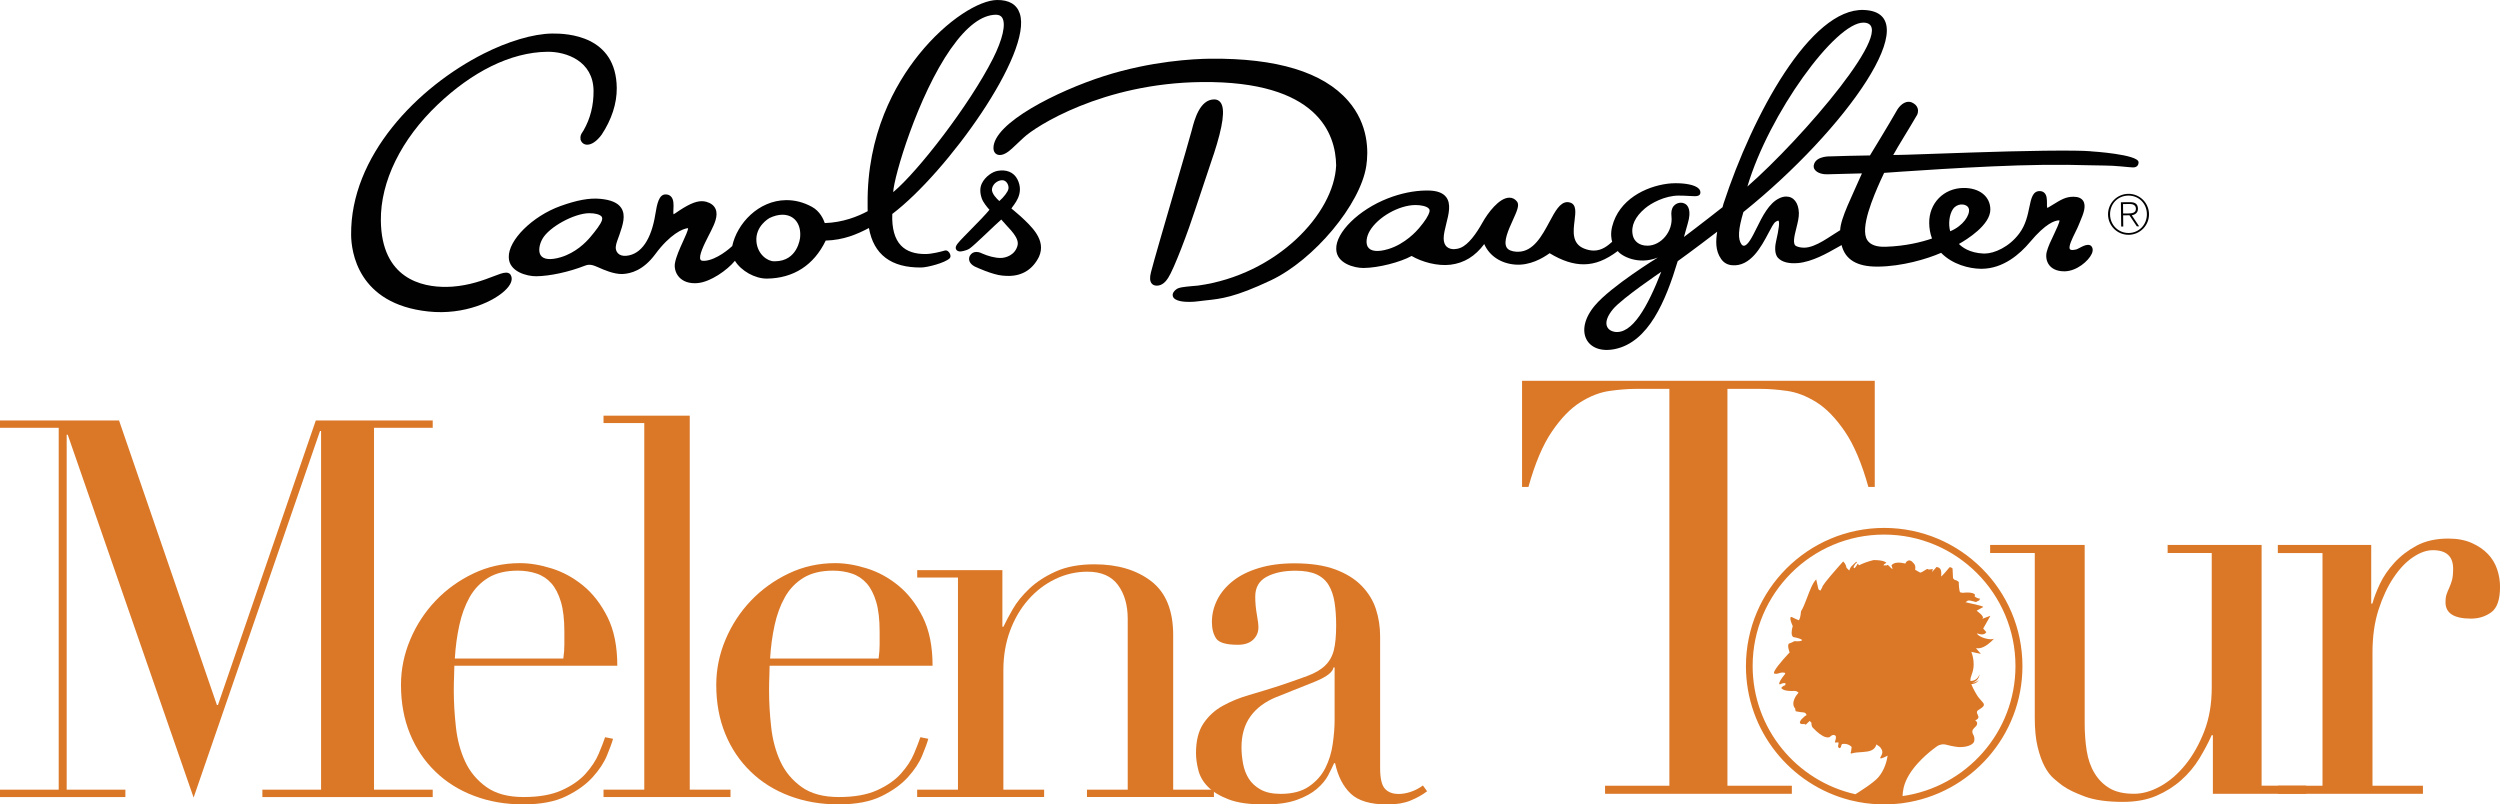 <?xml version="1.0" encoding="UTF-8"?>
<svg id="Layer_2" data-name="Layer 2" xmlns="http://www.w3.org/2000/svg" viewBox="0 0 551.51 177.47">
  <defs>
    <style>
      .cls-1 {
        fill: #db7828;
      }

      .cls-2 {
        fill: #010101;
      }
    </style>
  </defs>
  <g id="Layer_1-2" data-name="Layer 1">
    <g>
      <path class="cls-1" d="M433.76,132.84s.02.01.04.02c.01-.05-.14-.13-.04-.02Z"/>
      <g>
        <path class="cls-1" d="M0,174.2h12.95v-79.82H0v-1.63h26.26l21.59,62.78h.23l21.59-62.78h25.79v1.63h-12.95v79.82h12.95v1.63h-37.58v-1.63h12.95v-79.12h-.23l-27.89,80.87L14.94,95.9h-.23v78.3h12.95v1.63H0v-1.63Z"/>
        <path class="cls-1" d="M100.23,146.89c0,.78-.02,1.58-.06,2.39-.04.82-.06,1.85-.06,3.09,0,2.57.16,5.25.47,8.05.31,2.8.99,5.33,2.04,7.59,1.05,2.26,2.61,4.12,4.67,5.6,2.06,1.48,4.8,2.22,8.23,2.22s6.24-.51,8.46-1.52c2.22-1.01,3.97-2.24,5.25-3.68,1.28-1.44,2.24-2.9,2.86-4.38.62-1.48,1.09-2.68,1.4-3.62l1.75.35c-.23.86-.68,2.08-1.34,3.68-.66,1.6-1.71,3.19-3.15,4.78-1.44,1.6-3.38,3-5.83,4.2-2.45,1.21-5.62,1.81-9.51,1.81s-7.49-.62-10.79-1.87c-3.31-1.24-6.17-3.03-8.58-5.37-2.41-2.33-4.28-5.11-5.6-8.34-1.32-3.23-1.98-6.83-1.98-10.79,0-3.42.68-6.75,2.04-9.98,1.36-3.23,3.23-6.09,5.6-8.58,2.37-2.49,5.15-4.49,8.34-6.01,3.19-1.52,6.61-2.28,10.27-2.28,2.18,0,4.51.39,7,1.17,2.49.78,4.8,2.04,6.94,3.79,2.14,1.75,3.93,4.07,5.37,6.94,1.44,2.88,2.16,6.46,2.16,10.74h-35.94ZM124.27,145.26c.16-1.09.23-2.1.23-3.03v-2.92c0-2.64-.25-4.82-.76-6.54-.51-1.71-1.21-3.07-2.1-4.08-.9-1.01-1.98-1.73-3.27-2.16-1.28-.43-2.67-.64-4.14-.64-2.65,0-4.82.53-6.54,1.58-1.71,1.05-3.07,2.47-4.08,4.26-1.01,1.79-1.77,3.85-2.28,6.19-.51,2.33-.84,4.78-.99,7.35h23.92Z"/>
        <path class="cls-1" d="M133.14,174.2h8.99v-80.87h-8.99v-1.63h19.02v82.5h8.99v1.63h-28.01v-1.63Z"/>
        <path class="cls-1" d="M169.78,146.89c0,.78-.02,1.58-.06,2.39-.04.82-.06,1.85-.06,3.09,0,2.57.15,5.25.47,8.05.31,2.8.99,5.33,2.04,7.59,1.05,2.26,2.61,4.12,4.67,5.6,2.06,1.48,4.8,2.22,8.23,2.22s6.24-.51,8.46-1.52c2.22-1.01,3.97-2.24,5.25-3.68,1.28-1.44,2.24-2.9,2.86-4.38.62-1.48,1.09-2.68,1.4-3.62l1.75.35c-.23.86-.68,2.08-1.34,3.68-.66,1.6-1.71,3.19-3.15,4.78-1.44,1.6-3.38,3-5.83,4.2-2.45,1.21-5.62,1.81-9.51,1.81s-7.49-.62-10.79-1.87c-3.31-1.24-6.17-3.03-8.58-5.37-2.41-2.33-4.28-5.11-5.6-8.34-1.32-3.23-1.98-6.83-1.98-10.79,0-3.42.68-6.75,2.04-9.98,1.36-3.23,3.23-6.09,5.6-8.58,2.37-2.49,5.15-4.49,8.34-6.01,3.19-1.52,6.61-2.28,10.27-2.28,2.18,0,4.51.39,7,1.17,2.49.78,4.8,2.04,6.94,3.79,2.14,1.75,3.93,4.07,5.37,6.94,1.44,2.88,2.16,6.46,2.16,10.74h-35.94ZM193.82,145.26c.16-1.09.23-2.1.23-3.03v-2.92c0-2.64-.25-4.82-.76-6.54-.51-1.71-1.21-3.07-2.1-4.08-.9-1.01-1.98-1.73-3.27-2.16-1.28-.43-2.67-.64-4.14-.64-2.65,0-4.82.53-6.54,1.58-1.71,1.05-3.07,2.47-4.08,4.26-1.01,1.79-1.77,3.85-2.28,6.19-.51,2.33-.84,4.78-.99,7.35h23.92Z"/>
        <path class="cls-1" d="M202.34,174.2h8.99v-46.8h-8.99v-1.63h18.79v12.49h.23c.47-1.01,1.15-2.29,2.04-3.85.89-1.56,2.12-3.07,3.68-4.55,1.56-1.48,3.5-2.74,5.83-3.79,2.33-1.05,5.17-1.58,8.52-1.58,5.13,0,9.32,1.25,12.54,3.73,3.23,2.49,4.84,6.46,4.84,11.9v34.08h8.99v1.63h-28.01v-1.63h8.99v-37.69c0-3.03-.72-5.52-2.16-7.47-1.44-1.94-3.68-2.92-6.71-2.92-2.49,0-4.86.54-7.12,1.63-2.26,1.09-4.24,2.61-5.95,4.55-1.71,1.95-3.05,4.24-4.03,6.89-.97,2.65-1.46,5.52-1.46,8.64v26.37h8.99v1.63h-28.01v-1.63Z"/>
        <path class="cls-1" d="M314.83,174.55c-1.01.78-2.22,1.46-3.62,2.04-1.4.58-3.11.88-5.13.88-3.73,0-6.44-.8-8.11-2.39-1.67-1.59-2.82-3.83-3.44-6.71h-.23c-.31.7-.74,1.58-1.28,2.63-.55,1.05-1.38,2.06-2.51,3.03-1.13.97-2.63,1.79-4.49,2.45-1.87.66-4.24.99-7.12.99-3.27,0-5.88-.37-7.82-1.11-1.95-.74-3.46-1.65-4.55-2.74-1.09-1.09-1.81-2.31-2.16-3.68-.35-1.36-.53-2.63-.53-3.79,0-2.72.54-4.9,1.63-6.53,1.09-1.63,2.51-2.94,4.26-3.91,1.75-.97,3.69-1.77,5.83-2.39,2.14-.62,4.3-1.28,6.48-1.98,2.57-.86,4.69-1.59,6.36-2.22,1.67-.62,2.98-1.38,3.91-2.28.93-.89,1.58-2.02,1.93-3.38.35-1.36.52-3.21.52-5.54,0-1.87-.12-3.54-.35-5.02-.23-1.48-.66-2.74-1.28-3.79-.62-1.05-1.52-1.85-2.68-2.39-1.17-.54-2.72-.82-4.67-.82-2.57,0-4.69.45-6.36,1.34-1.67.9-2.51,2.35-2.51,4.38,0,1.32.12,2.63.35,3.91.23,1.28.35,2.24.35,2.86,0,1.09-.39,2-1.17,2.74-.78.74-1.91,1.11-3.38,1.11-2.57,0-4.16-.47-4.78-1.4-.62-.93-.93-2.14-.93-3.62,0-1.71.39-3.34,1.17-4.9.78-1.56,1.93-2.94,3.44-4.14,1.52-1.21,3.42-2.16,5.72-2.86,2.29-.7,4.92-1.05,7.88-1.05,3.58,0,6.57.45,8.99,1.34,2.41.9,4.36,2.1,5.83,3.62,1.48,1.52,2.53,3.23,3.15,5.13.62,1.91.93,3.91.93,6.01v29.06c0,2.26.35,3.77,1.05,4.55.7.78,1.71,1.17,3.03,1.17.86,0,1.75-.16,2.68-.47.93-.31,1.83-.78,2.68-1.4l.93,1.28ZM294.41,147.24h-.23c-.16,1.01-1.44,2.02-3.85,3.03l-8.75,3.5c-2.49,1.01-4.4,2.43-5.72,4.26-1.32,1.83-1.98,4.1-1.98,6.83,0,1.17.12,2.37.35,3.62.23,1.25.66,2.35,1.28,3.33.62.97,1.5,1.77,2.63,2.39,1.13.62,2.59.93,4.38.93,2.57,0,4.65-.54,6.24-1.63,1.59-1.09,2.8-2.45,3.62-4.08.82-1.63,1.36-3.4,1.63-5.31.27-1.91.41-3.64.41-5.19v-11.67Z"/>
        <path class="cls-1" d="M354.06,173.33h14.21v-87.54h-7.42c-1.71,0-3.63.15-5.76.45-2.13.3-4.29,1.13-6.46,2.5-2.18,1.37-4.27,3.52-6.27,6.46-2.01,2.94-3.73,7.02-5.18,12.22h-1.41v-23.42h77.81v23.42h-1.41c-1.45-5.2-3.18-9.28-5.18-12.22-2.01-2.94-4.09-5.1-6.27-6.46-2.18-1.36-4.33-2.2-6.46-2.5-2.13-.3-4.05-.45-5.76-.45h-7.42v87.54h14.21v1.79h-41.21v-1.79Z"/>
        <path class="cls-1" d="M508.77,175.12h-20.6v-12.93h-.26c-.77,1.71-1.69,3.44-2.75,5.18-1.07,1.75-2.39,3.33-3.97,4.73-1.58,1.41-3.41,2.56-5.5,3.46-2.09.9-4.54,1.34-7.36,1.34-3.41,0-6.19-.38-8.32-1.15-2.13-.77-3.8-1.58-4.99-2.43-.6-.43-1.26-.96-1.98-1.6-.73-.64-1.39-1.51-1.98-2.62-.6-1.11-1.11-2.54-1.54-4.29-.43-1.75-.64-3.9-.64-6.46v-36.35h-9.85v-1.79h20.86v39.29c0,2.22.15,4.27.45,6.14.3,1.88.87,3.52,1.73,4.93.85,1.41,1.96,2.52,3.33,3.33,1.36.81,3.16,1.21,5.38,1.21,1.88,0,3.82-.55,5.82-1.66,2-1.11,3.84-2.69,5.5-4.74,1.66-2.05,3.05-4.5,4.16-7.36,1.11-2.86,1.66-6.08,1.66-9.66v-29.69h-9.73v-1.79h20.73v53.11h9.85v1.79Z"/>
        <path class="cls-1" d="M502.5,173.33h9.85v-51.32h-9.85v-1.79h20.6v12.93h.26c.34-1.28.9-2.73,1.66-4.35.77-1.62,1.83-3.18,3.2-4.67,1.36-1.49,3.01-2.75,4.93-3.78,1.92-1.02,4.24-1.54,6.98-1.54,1.96,0,3.67.32,5.12.96,1.45.64,2.64,1.45,3.58,2.43.94.98,1.62,2.11,2.05,3.39.43,1.28.64,2.56.64,3.84,0,2.82-.64,4.69-1.92,5.63-1.28.94-2.77,1.41-4.48,1.41-3.75,0-5.63-1.19-5.63-3.58,0-.77.08-1.39.26-1.86.17-.47.36-.94.58-1.41.21-.47.4-1,.58-1.6.17-.6.26-1.45.26-2.56,0-2.73-1.49-4.09-4.48-4.09-1.37,0-2.82.51-4.35,1.54-1.54,1.02-2.97,2.52-4.29,4.48-1.32,1.96-2.43,4.33-3.33,7.1-.9,2.77-1.34,5.95-1.34,9.53v29.31h11.13v1.79h-31.99v-1.79Z"/>
        <path class="cls-1" d="M415.66,116.46c-16.82,0-30.5,13.68-30.5,30.5,0,14.25,9.82,26.24,23.05,29.58.56.14,1.12.26,1.7.37,1.02.2,2.05.34,3.1.43.88.08,1.76.12,2.65.12.16,0,.32,0,.48-.01,1.07-.02,2.12-.09,3.16-.21.17-.02.34-.04.51-.07,14.86-2.03,26.35-14.8,26.35-30.21,0-16.82-13.68-30.5-30.5-30.5ZM419.71,175.66c.02-.57.08-1.2.24-1.89.46-1.97,1.7-3.8,3.05-5.31,1.19-1.34,2.46-2.42,3.35-3.11.68-.53,1.14-.84,1.14-.84.53-.26,1.18-.42,1.79-.24.08.02.15.04.23.06,1.33.36,2.58.48,2.58.48.15,0,.3,0,.44,0,1.78-.03,2.92-.69,3-1.36.09-.72,0-.95-.32-1.59-.28-.56.05-.95.05-.95.27-.4.58-.58.76-.86.07-.1.12-.22.14-.36.03-.17-.01-.31-.07-.42-.13-.24-.38-.35-.38-.35,0,0,.23-.06.43-.22.1-.07.19-.16.25-.28.15-.31.01-.5-.15-.86-.03-.06-.05-.11-.08-.19-.12-.33.03-.53.15-.64.06-.06.12-.08.12-.08,1.4-.86,1.18-1.04,1.22-1.27.04-.2-.68-.92-1.09-1.42-.05-.06-.09-.11-.13-.16-.29-.39-1.15-1.81-1.55-2.88,1.2-.06,1.64-.88,1.64-.88-.49.42-1.04.55-1.47.57,1.55-.36,1.66-1.87,1.66-1.87-.45,1.2-1.35,1.48-2.02,1.5,0-.02,0-.04,0-.06-.09-1,.69-1.71.71-3.61,0-1.08-.22-2.01-.52-2.77l2.11.45-1.09-1.26c.08,0,.16,0,.26.02.47.04.96-.08,1.41-.29,1.3-.6,2.36-1.88,2.36-1.88-.28.29-1.27.22-2.19-.07-.66-.21-1.28-.53-1.58-.92-.29-.38.89.41,1.67-.04.14-.08.26-.19.36-.35,0,0-.12-.15-.3-.36-.11-.13-.24-.28-.39-.45l.52-.91,1.08-1.9-.94.35-1.01.38.12-.07c.8-.38-1.22-1.77-1.22-1.77l1.46-.83c-.12-.18-1.19-.43-2.15-.65-.73-.16-1.4-.3-1.55-.37,0,.03-.05.05-.2.03l.24-.23c.3-.29.49-.29,1.57,0,.15.04.32.09.51.14.1-.09.33-.22.69-.36.04-.14.11-.27.23-.38-.55-.06-.98-.25-1.28-.57.15-.15.18-.27.08-.38-.03-.03-.06-.05-.09-.07-.43-.34-1.3-.44-2.64-.28-.18-.06-.31-.1-.4-.11-.06,0-.11,0-.13.02-.2-.48-.29-1.73-.27-2.28-.26-.27-.56-.43-.91-.48l-.37-.38-.1-2.14c-.33-.28-.56-.35-.69-.24-.04.05-.08.09-.12.14-.73.88-1.27,1.49-1.6,1.81-.35.33.52-1.96-1.17-2.03.02.02-.13.2-.32.41-.28.31-.63.68-.66.71l.24-.66-1.02.09c-.11-.47-1.17.56-1.7.66-.09.02-.17,0-.23-.05-.62-.34-.95-.53-.98-.56.11-.6.02-1.06-.28-1.37l-.45-.47c-.39-.29-.69-.25-.91-.13-.18.1-.3.24-.37.3-.06.15-.11.25-.17.3-1.23-.3-2.08-.27-2.59.03-.07.04-.16.08-.22.13l-.24.23c.13.45.23.7.29.76-.49.07-.95-1.17-1.39-.75l-.08.08c-.41-.43-.57.47-.49-.28l.55-.37c-.24-.25-.72-.42-1.42-.52-.39-.05-.85-.08-1.39-.08-.61.15-1.18.32-1.72.51-.53.19-1.03.41-1.5.64l-.15-.16-.08-.23-.07.07c-.24.43-.42.7-.56.83l-.15.15-.23-.24.4-.68.38-.37-.15-.16-1.04,1-.04.03c-.13.12-.29.43-.48.92l-.6-.62c-.09-.51-.29-.92-.58-1.23l-.15-.16c-.46.51-.87.98-1.26,1.42-2.4,2.73-3.52,4.18-3.36,4.35-.03.03-.07.08-.11.14-.08.12-.17.29-.28.53-.14-.03-.29-.14-.45-.31l-.49-2.16c-.79.76-1.41,2.45-2.04,4.1-.41,1.09-.83,2.17-1.31,2.94-.1,1.09-.26,1.75-.49,1.97-.41-.15-.94-.39-1.59-.73-.02.02-.04.02-.06.03-.03.01-.07,0-.1-.02-.15.15-.14.49.01.97.09.29.21.61.4,1.02-.33,1.21-.32,2,.03,2.36l.07.07c1.1.21,1.75.43,1.96.65-.02.41-1.72.26-1.72.26-.18.17-1.11.52-1.19.55,0,0-.01,0-.01,0-.19.22-.16.65-.08,1.06.1.47.26.89.26.89-.08.07-.21.21-.38.39-1.09,1.16-3.75,4.17-2.92,4.29.96.14,1.12-.43,2.23-.2.1.1.13.18.08.23-1.02,1.27-1.44,2.03-1.27,2.26l.08.08c.62-.3,1.03-.37,1.23-.24.02.01.05.02.06.03l-.09.38s0,0-.01,0c-.28.08-.54.22-.76.44-.09.12-.09.22,0,.3.14.15.37.27.67.36.51.15,1.25.2,2.22.16.3.01.57.14.8.37.01.01.02.01.03.02,0,0-.02.03-.04.04-.33.34-1.86,2.2-.66,3.53-.05.05-.03.22.07.53.07.02.15.03.22.04.48.1,1.02.18,1.68.23.05.05.15.11.3.17.03.13.11.26.23.38l-.46.29-.78.75c-.89,1.25.73.93.73.93.15.16.28.19.38.09l.78-.75.03.03.35.36c0,.51.1.87.29,1.08.28.29,1.19,1.25,2.14,1.79.54.31,1.09.48,1.55.33.57-.55,1.03-.64,1.37-.28.13.19.07.65-.18,1.37l.08.08s.08,0,.12,0c.38-.03.6-.03.64.02-.12.61-.15.94-.1.99l.15.16c.1.1.2.11.3,0l.15-.15c.06-.35.14-.57.25-.68.61-.11,1.15-.02,1.62.25.18.11.34.23.5.39-.07.77-.15,1.2-.25,1.3l.15.16c.77-.26,1.68-.28,2.54-.34,1.38-.1,2.65-.29,3.03-1.68.06.05.12.08.18.13.21.15.41.3.6.43.26.42.9.96.21,2.06-.5.78.25.48,1.48-.14-.17,1.17-.69,3.16-2.01,4.72-.24.29-.59.61-1,.95-.9.75-2.11,1.57-3.28,2.32-.28.18-.56.35-.82.52-12.96-2.89-22.67-14.47-22.67-28.29,0-15.98,13-28.99,28.99-28.99s28.99,13,28.99,28.99c0,14.61-10.86,26.72-24.94,28.7Z"/>
      </g>
      <path class="cls-2" d="M208.47,55.26c-1,.29-2.87.76-4.24.78-2.4.03-4.24-.6-5.46-1.87-1.4-1.45-2.05-3.8-1.93-6.97,12.03-9.1,31.05-35.54,28.12-44.24C224.29.97,222.6-.03,219.94,0c-3.8.04-10.94,4.2-17.25,12.05-5.24,6.53-11.45,17.56-11.29,32.98v.59c0,.3,0,.63.01.97-2.18,1.17-5.49,2.5-9.46,2.62-.27-.79-1.04-2.62-2.85-3.59-1.84-1-3.75-1.49-5.69-1.47-6.12.07-10.82,5.18-11.88,10.14-.52.48-3.38,3.03-6.07,3.25h-.2c-.56.02-.68-.17-.72-.24-.5-.82.87-3.52,1.69-5.13.2-.38.38-.74.54-1.06l.15-.31c.63-1.28,1.59-3.21.93-4.71-.33-.75-1.01-1.28-2.02-1.57-.33-.09-.68-.14-1.04-.14-1.44.02-3.12.79-5.81,2.66-.2.14-.33.2-.41.23-.05-.23-.03-.75-.01-1.11.05-1.01.1-2.16-.54-2.81-.3-.31-.71-.47-1.22-.46-1.42.02-1.85,2.03-2.23,4.38-.86,5.4-3.02,8.84-6.4,9.16-1.76.16-2.4-.99-2.33-1.96.06-.82.5-1.76.84-2.77.7-2.06,1.43-4.19.38-5.81-.74-1.15-2.27-1.81-4.65-2.03-2.39-.22-5.13.28-8.79,1.6-6.18,2.24-11.5,7.51-11.38,11.29.03,3.21,4.07,4.21,6.01,4.19h.07c3-.03,7.21-.95,10.72-2.33,1.08-.43,1.84-.12,3.09.43.94.42,3.29,1.48,5.18,1.41,1.83-.08,4.59-.79,7.24-4.37,3.26-4.41,6.1-5.68,7.25-5.75,0,.48-.65,1.91-1.14,2.97-.7,1.54-1.5,3.29-1.76,4.75-.15.8,0,2.01.83,2.99.57.67,1.65,1.46,3.61,1.44.18,0,.36,0,.55-.03,2.86-.24,6.58-2.88,8.24-4.92,1.36,2.22,4.4,3.95,7.06,3.93,5.88-.07,10.36-2.97,12.97-8.39,3.94-.11,6.89-1.38,9.53-2.77,1.04,5.86,4.91,8.78,11.53,8.71,1.32-.01,5.22-1,6.27-2.02.22-.21.26-.57.09-.97-.18-.43-.62-.9-1.15-.75M209.79,10.71c3.45-4.91,6.78-7.42,9.9-7.46.66,0,1.12.21,1.4.66.87,1.4.1,4.78-2.05,9.04-5.15,10.18-16.55,24.92-22,29.44.17-3.48,5.43-21.25,12.75-31.69M132.82,48.5c-.23.9-1.43,2.42-2.59,3.8-1.03,1.23-3.25,3.45-6.47,4.43-2.32.7-3.92.53-4.52-.47-.49-.82-.31-2.26.43-3.58,1.48-2.61,6.97-5.61,10.3-5.65,1.29-.01,2.36.28,2.73.73.1.13.21.34.11.74M176.51,52.37c-.02.21-.55,5.22-5.51,5.27h-.24c-1.44.01-3.66-1.53-3.89-4.37-.28-3.43,2.85-5.15,2.88-5.17.99-.48,1.93-.72,2.82-.73,1.17-.01,2.16.39,2.88,1.16.83.9,1.21,2.26,1.06,3.83"/>
      <path class="cls-2" d="M297.39,22.23c-5.48-6.31-15.72-9.43-30.42-9.28-3.56.04-12.97.49-23.47,3.85-10.15,3.25-24.4,10.33-24.34,15.89.01,1.22.99,1.85,2.29,1.32.71-.29,1.35-.78,2.63-2.02.76-.74,1.16-1.11,1.46-1.37.13-.11.23-.21.33-.3,2.49-2.37,17.32-11.99,39.23-12.22,25.61-.27,29.57,11.43,29.66,18.4-.45,10.62-13.09,24.11-30.47,26.5-.47.04-.93.08-1.36.12-1.68.16-2.89.26-3.47.73-.81.64-.83,1.2-.71,1.55.38,1.07,2.47,1.21,3.68,1.2.67,0,1.37-.06,2.1-.16.58-.08,1.14-.14,1.69-.2,3.04-.32,6.19-.64,14.12-4.39,9.55-4.51,19.79-16.78,21.07-25.25.47-3.1.58-9.1-4.02-14.38"/>
      <path class="cls-2" d="M267.75,34.05c2.08-6.39,2.56-10.02,1.52-11.43-.33-.46-.83-.7-1.43-.69-3.18.03-4.34,4.51-4.9,6.67l-.06.23c-.37,1.4-1.97,6.92-3.68,12.76-2.21,7.6-4.73,16.21-5.3,18.5-.29,1.14-.24,1.94.15,2.43.18.23.53.51,1.15.5,1.24-.01,2.02-.97,2.49-1.7,1.31-2,4.45-10.35,6.02-15.21l4.03-12.07Z"/>
      <path class="cls-2" d="M225.01,47.6c-.47-.43-1.33-1.12-1.89-1.61.49-.84,2.95-3.18,1.34-6.4-.84-1.67-2.5-2.23-4.39-1.9-1.13.2-2.7,1.24-3.44,2.72-.48.95-.49,2.08-.05,3.36.32.92,1.23,1.99,1.7,2.51-.92,1.12-2.63,2.87-4.16,4.42-.45.46-.88.9-1.28,1.31l-.15.15c-1.36,1.41-2.05,2.11-1.81,2.77.12.31.4.5.85.55h.05s.05,0,.05,0c.04,0,1.22-.09,2.07-.65,1-.66,5.67-5.27,6.98-6.4l1.46,1.63c2.07,2.15,2.36,3.28,2.12,4.15-.57,2.11-2.65,2.71-3.75,2.7-1.23,0-2.79-.43-4.05-.99-.06-.04-.63-.34-1.28-.34-.61,0-1.11.29-1.44.86-.19.39-.21.8-.07,1.19.31.8,1.25,1.22,1.34,1.25.15.07,3.71,1.72,5.91,1.92.54.05,1.02.07,1.48.07,3-.03,5.26-1.51,6.6-4.22,1.68-3.72-1.67-6.73-4.19-9.05M222.45,41.71c-.11.6-1.02,1.81-2,2.64-.49-.43-1.75-1.67-1.62-2.66.19-1.34,1.67-2.12,2.56-1.9.75.19,1.22,1.15,1.07,1.92"/>
      <path class="cls-2" d="M111.6,60.15c-.65,0-1.55.35-2.79.83-2.06.79-5.18,1.98-9.06,2.26-.38.03-.8.05-1.28.05-5.34.06-14.31-1.77-14.45-14.62-.1-8.62,4.48-17.96,12.57-25.63,7.47-7.09,15.94-11.53,24.2-11.62,4.14-.04,10.08,2.03,10.15,8.59.03,3.21-.71,6.16-2.2,8.75-.09.16-.18.29-.26.41-.28.42-.52.78-.41,1.62l.03.09c.23.66.77,1.05,1.47,1.04.98-.01,2.09-.78,3.15-2.2,2.22-3.35,3.37-6.91,3.34-10.3-.12-11.59-10.9-12.06-14.25-12.02-4.25.05-9.82,1.77-15.02,4.39-14.74,7.42-29.52,22.68-29.33,40.05.04,3.54,1.38,15.23,17.05,16.88.96.1,1.95.15,2.92.14,7.67-.08,13.71-3.63,15.1-6.16.54-.98.36-1.65.12-2.06-.14-.23-.43-.5-1.02-.5"/>
      <path class="cls-2" d="M461.27,33.37c-1.65-.14-5.11-.18-10.27-.12-9.83.11-22.97.65-30.27.88-1.72.06-2.25.04-3.07.06,1.16-2.12,3.37-5.58,5.28-8.88.03-.07.35-.74.08-1.48-.19-.54-.62-.95-1.3-1.25-.22-.09-.46-.13-.7-.12-1.4,0-2.39,1.61-2.44,1.69-2.01,3.52-5.21,8.74-6.06,10.14l-4.71.09-4.12.12s-2.81-.1-3.47,1.61c-.22.56-.09.97.06,1.22.59.95,2.07,1.16,2.83,1.12l7.64-.2c-2.12,4.91-4.72,9.87-4.8,12.53-2.2,1.3-5.36,3.83-7.9,3.86-.7,0-1.3-.11-1.8-.35-.86-.42-.41-2.22.03-3.96.29-1.18.6-2.38.56-3.38-.08-2.23-1.17-3.61-2.82-3.59-.48,0-.97.13-1.48.37-2.31,1.08-3.76,4.03-5.04,6.62-.94,1.89-1.91,3.85-2.79,3.86-.21,0-.37-.09-.51-.27-.87-1.21-.75-3.3.4-7.16,22.7-18.23,40.88-44.04,26.56-44.58-11.73-.44-24.49,23.04-30.95,42.74-.07.25-.14.51-.21.77-3.97,3.14-8.5,6.56-8.5,6.56v-.04c.06-.15.78-2.73.82-2.91.89-2.93,0-3.95-.43-4.26-.83-.59-2.03-.39-2.69.42-.47.58-.56,1.36-.47,2.22.39,3.33-2.28,6.46-5.24,6.5-1.92.03-3-1.03-3.28-2.24-.5-2.16.56-4.19,2.66-5.97,1.39-1.19,4.38-2.81,7.4-2.84.89,0,1.71.04,2.37.08.48.03.9.05,1.24.05.32,0,1.17-.01,1.23-.72.03-.33-.08-.65-.33-.92-.86-.92-3.25-1.24-5.21-1.22-.63,0-1.22.05-1.77.12-4.76.63-10.65,3.46-12.15,9.43-.4,1.58-.17,2.8,0,3.37-1,.89-2.24,1.92-4.02,1.94-.68,0-1.42-.14-2.18-.45-2.72-1.09-2.39-3.8-2.09-6.2.22-1.79.43-3.48-.95-3.93-.21-.07-.44-.11-.65-.11-1.62.02-2.7,2.03-3.95,4.37-1.65,3.07-3.53,6.54-6.89,6.58-.11,0-.22,0-.34,0-1.11-.07-1.86-.38-2.2-.94-.79-1.3.4-3.92,1.36-6.03.87-1.92,1.5-3.3.95-4.06-.43-.59-1.03-.91-1.73-.9-2.25.02-4.76,3.4-5.93,5.51-1.35,2.42-3.09,4.86-4.84,5.55-.47.19-.97.29-1.43.3-.45,0-1.1-.08-1.6-.53-.45-.41-.67-1.03-.68-1.84,0-.91.27-2.03.57-3.22.55-2.17,1.12-4.43-.03-5.91-.75-.97-2.1-1.44-4.11-1.44h-.3c-2.71.03-5.63.63-8.46,1.74-6.39,2.49-11.49,7.5-11.37,11.16.03,3.21,4.07,4.21,6.01,4.19h.07c3.28-.04,8.04-1.27,10.55-2.65,2.23,1.31,5.66,2.28,8.57,1.93,3.02-.37,5.45-1.87,7.45-4.56,1.11,2.57,3.63,4.28,6.81,4.53,3.23.26,6.1-1.41,7.61-2.51,2.76,1.67,5.25,2.48,7.6,2.45,2.47-.03,4.77-.93,7.44-2.93.74,1.06,4.49,3.18,8.84,1.43,0,0-10.35,6.35-13.91,10.61-4.71,5.61-1.77,10.89,4.47,9.58,7.38-1.55,11.16-10.53,13.82-19.38,0,0,3.45-2.47,8.71-6.5-.31,1.93-.45,4.17.88,6.03.57.81,1.37,1.27,2.36,1.36,4.12.4,6.52-4.15,8.08-7.11.57-1.1,1.13-2.14,1.5-2.41.42-.29.61-.32.68-.32.31.25.13,1.8-.52,4.62-.17.72-.46,2.63.43,3.59.85.93,2.37,1.33,4.4,1.16,3.12-.27,6.45-2.17,8.65-3.42.36-.2.7-.4.98-.55.81,3.22,3.4,4.77,7.91,4.75h.18c5.22-.06,10.66-1.64,13.87-3.04,2.48,2.54,6.13,3.49,8.77,3.52h.23c4.73-.05,8.38-3.24,10.61-5.9,3.46-4.13,5.49-4.77,6.39-4.78h.12c0,.5-.74,2.05-1.23,3.09-.65,1.35-1.32,2.75-1.6,3.89-.2.81-.15,2,.59,2.93.49.61,1.47,1.35,3.36,1.33,2.66-.03,5.28-2.28,6-3.88.39-.9.12-1.42-.08-1.65-.12-.15-.36-.31-.77-.31-.6,0-1.34.4-1.94.72-.18.09-.34.18-.46.23-.24.11-.77.17-1,.19-.31,0-.51-.08-.59-.21-.34-.57.55-2.37,1.2-3.69.36-.73.7-1.43.92-2.03.07-.18.15-.4.26-.64.56-1.33,1.31-3.15.54-4.3-.39-.58-1.1-.88-2.1-.88h-.08c-1.67.02-2.64.61-4.57,1.8l-.81.49c-.18.11-.3.15-.36.16-.06-.19-.06-.65-.05-.97,0-.84,0-1.78-.56-2.33-.28-.27-.64-.41-1.1-.4-1.5.03-1.83,1.65-2.22,3.52-.36,1.74-.8,3.92-2.21,5.8-2.24,3.03-5.53,4.44-7.63,4.46h-.24c-3.15-.13-4.81-1.44-5.46-2.12,1.71-.96,6.97-4.19,6.93-7.63-.03-2.87-2.42-4.76-5.94-4.72-4.36.05-7.6,3.37-7.55,7.73.01,1.2.22,2.35.62,3.42-2.27.78-5.77,1.67-10.17,1.82-2.05.08-3.42-.41-4.1-1.45-1.71-2.61,1.38-9.71,2.92-13.16.12-.27.68-1.44.79-1.69.38-.02,21.63-1.62,34.85-1.76,3.94-.04,7.42-.02,10.32.08,1.77.06,4.87.02,6.91.24,1.03.11,2.68.24,2.82.24,1.11,0,1.23-.8,1.23-1.14-.02-1.75-10.39-2.41-10.51-2.41M411.14,4.99c8.26.25-13.7,25.73-25.66,36.16,4.73-15.99,19.45-36.31,25.66-36.16M315.35,46.71c-.23.87-.93,2-2.32,3.64-.48.57-3.04,3.47-6.75,4.59-2.34.71-3.95.53-4.55-.5-.48-.84-.29-2.26.46-3.53,1.81-3.04,6.41-5.64,10.02-5.68,1.17-.01,2.56.24,3.02.82.09.11.2.31.11.68M356.11,73.18c-1.66-.3-2.75-1.98-.29-4.96,1.98-2.4,10.66-8.26,10.66-8.26-2.96,7.58-6.41,13.95-10.37,13.23M430.81,46.16c.45-.68,1.14-.99,1.75-1.05.62-.05,1.64.17,1.8,1.05.22,1.27-1.24,3.65-4.14,4.86-.44-1.58-.21-3.66.59-4.86"/>
      <path class="cls-2" d="M474.08,47.23c.03,2.5-1.97,4.54-4.47,4.57-2.51.03-4.54-1.97-4.57-4.47-.03-2.5,1.97-4.54,4.47-4.57,2.5-.03,4.54,1.97,4.57,4.47M465.49,47.32c.02,2.29,1.81,4.1,4.12,4.08,2.31-.02,4.03-1.89,4-4.18-.02-2.31-1.77-4.09-4.09-4.07-2.34.02-4.06,1.83-4.03,4.17M467.88,44.62l2.01-.02c1.21-.01,1.74.49,1.75,1.46,0,.87-.6,1.3-1.36,1.43l1.62,2.44h-.51s-1.63-2.44-1.63-2.44l-1.39.02.03,2.47h-.46s-.06-5.34-.06-5.34ZM468.37,47.09h1.14c.81-.02,1.69-.11,1.68-1.04,0-.82-.72-1.06-1.36-1.05l-1.48.02.02,2.08Z"/>
    </g>
  </g>
</svg>